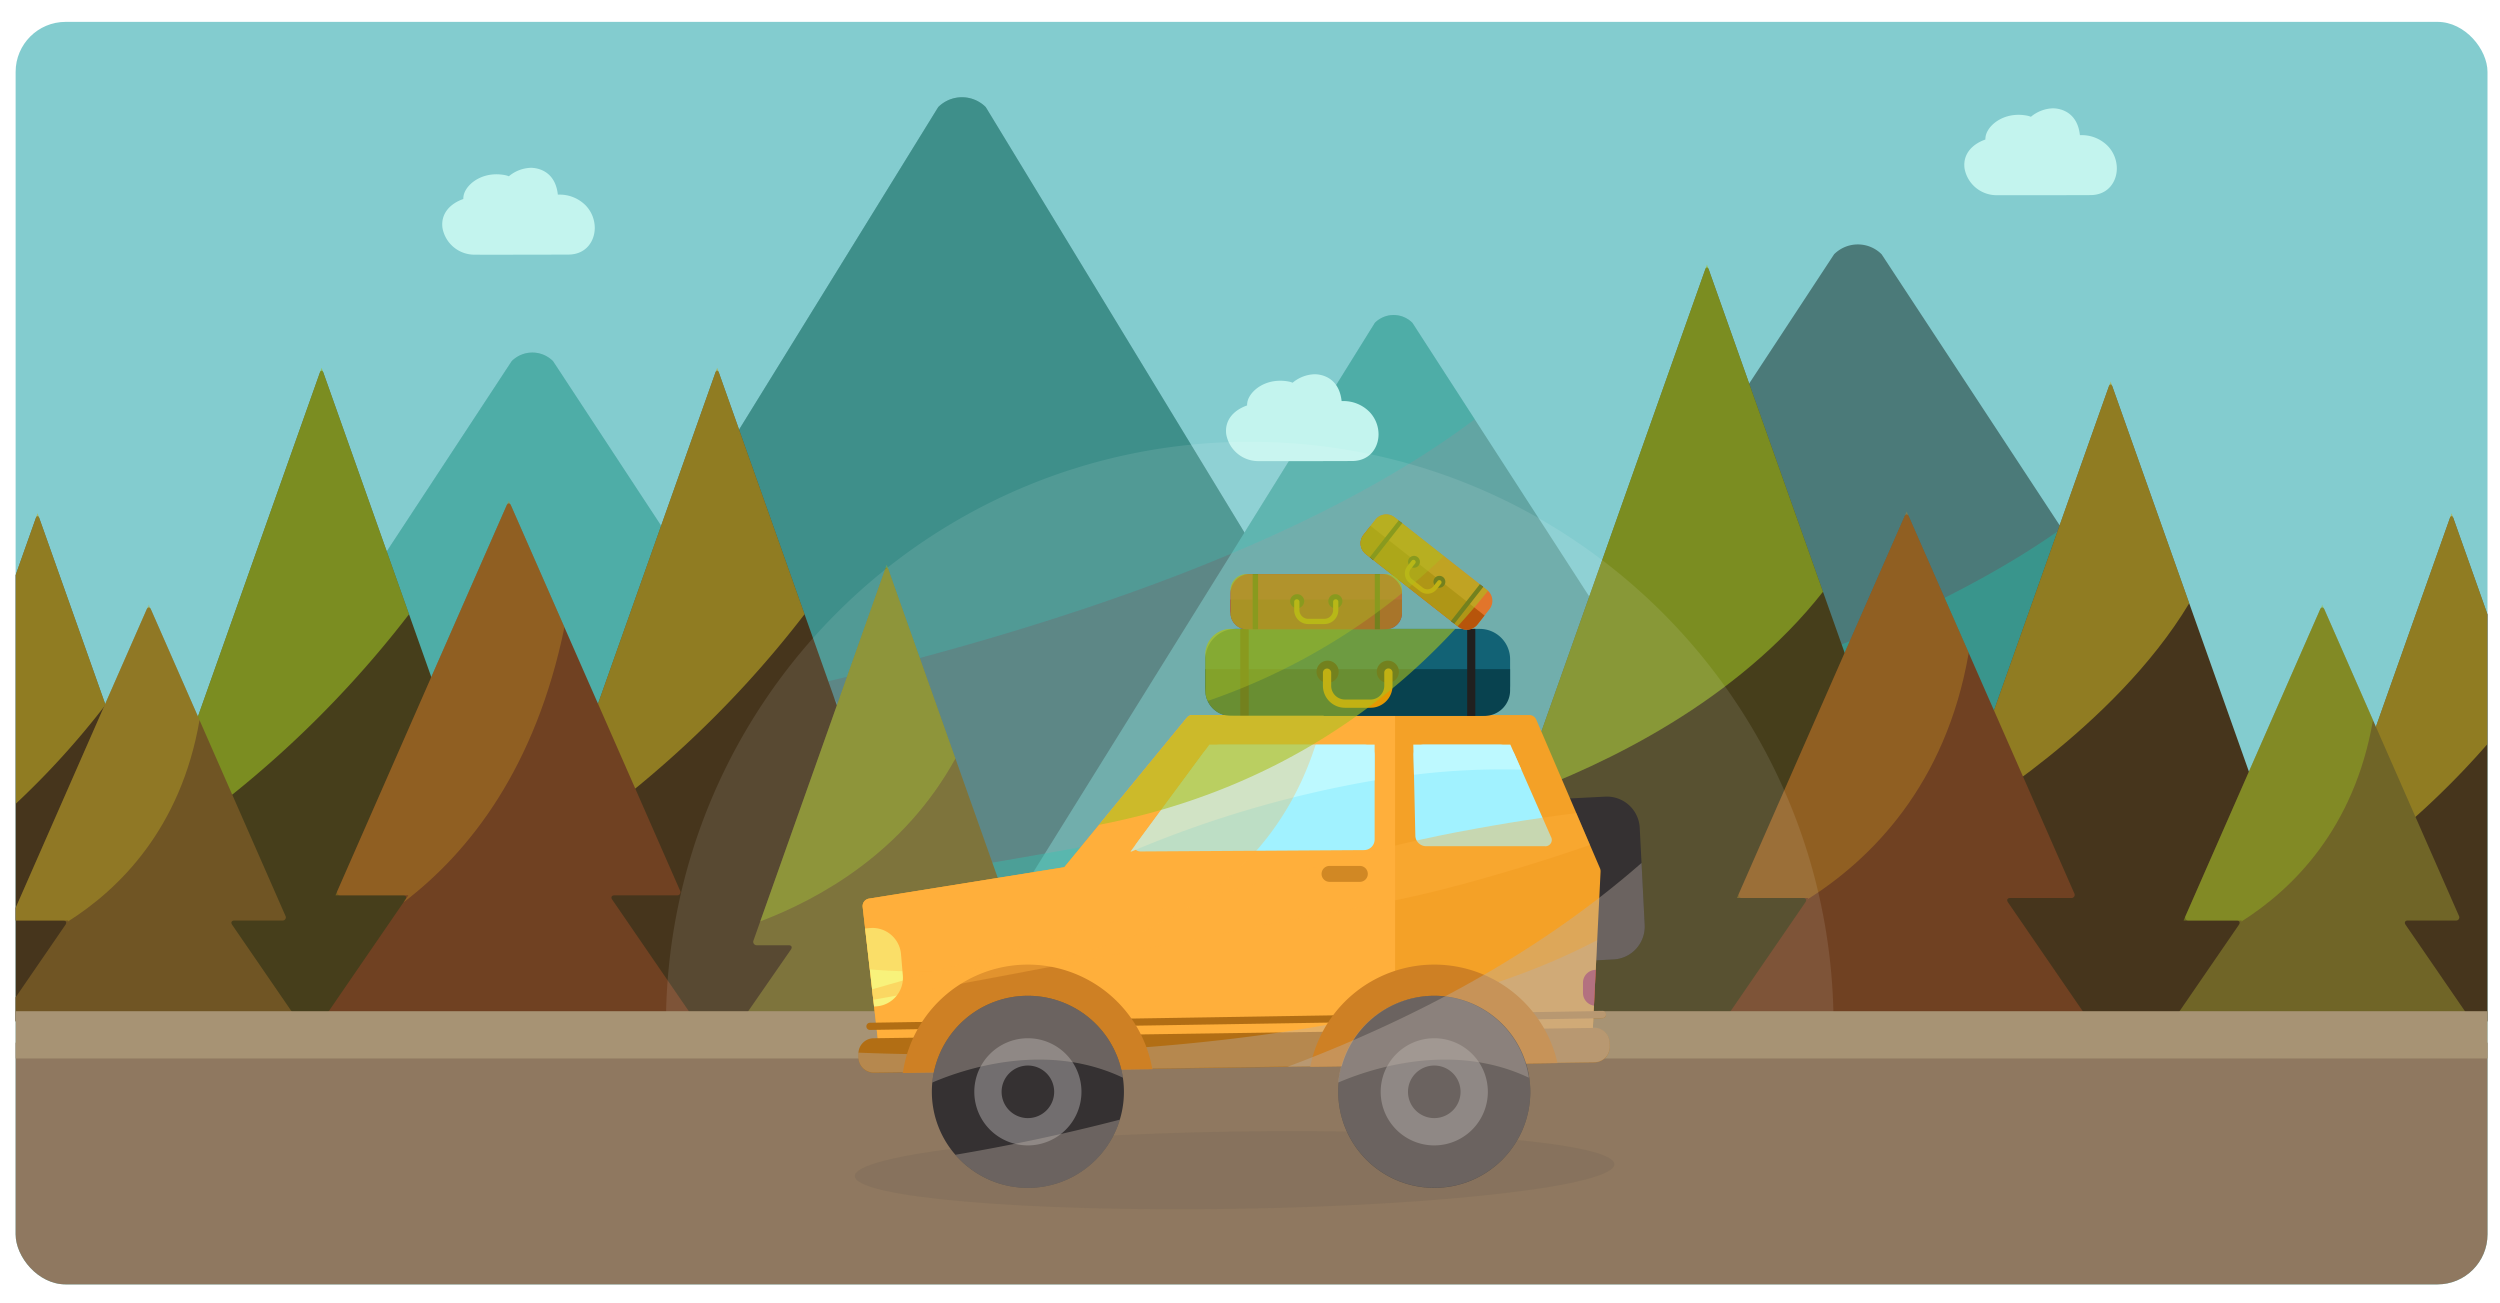 <?xml version="1.0" encoding="UTF-8"?>
<svg xmlns="http://www.w3.org/2000/svg" xmlns:xlink="http://www.w3.org/1999/xlink" width="800" height="417" viewBox="0 0 800 417">
  <rect x="0" y="0" width="800" height="417" fill="#808080" stroke="none"/>
  <defs>
    <clipPath id="a">
      <rect width="791" height="404" rx="16" transform="translate(26 6)" fill="#fff" stroke="#707070" stroke-width="1"></rect>
    </clipPath>
    <clipPath id="b">
      <rect width="874.754" height="420.72" fill="none"></rect>
    </clipPath>
    <clipPath id="c">
      <rect width="874.751" height="420.72" fill="none"></rect>
    </clipPath>
    <clipPath id="d">
      <rect width="216.464" height="174.85" fill="none"></rect>
    </clipPath>
    <clipPath id="e">
      <rect width="209.672" height="166.875" fill="none"></rect>
    </clipPath>
    <clipPath id="f">
      <rect width="397.208" height="219.985" fill="none"></rect>
    </clipPath>
    <clipPath id="g">
      <rect width="746.219" height="173.396" fill="none"></rect>
    </clipPath>
    <clipPath id="h">
      <rect width="83.271" height="155.962" fill="none"></rect>
    </clipPath>
    <clipPath id="j">
      <rect width="64.734" height="121.243" fill="none"></rect>
    </clipPath>
    <clipPath id="k">
      <rect width="64.736" height="121.243" fill="none"></rect>
    </clipPath>
    <clipPath id="l">
      <rect width="73.272" height="128.562" fill="none"></rect>
    </clipPath>
    <clipPath id="m">
      <rect width="62.46" height="114.141" fill="none"></rect>
    </clipPath>
    <clipPath id="n">
      <rect width="97.458" height="170.153" fill="none"></rect>
    </clipPath>
    <clipPath id="o">
      <rect width="73.927" height="139.231" fill="none"></rect>
    </clipPath>
    <clipPath id="p">
      <rect width="74.154" height="124.147" fill="none"></rect>
    </clipPath>
    <clipPath id="q">
      <rect width="60.621" height="101.489" fill="none"></rect>
    </clipPath>
    <clipPath id="r">
      <rect width="60.62" height="101.489" fill="none"></rect>
    </clipPath>
    <clipPath id="s">
      <rect width="373.657" height="249.839" fill="none"></rect>
    </clipPath>
    <clipPath id="t">
      <rect width="243.078" height="25.04" fill="none"></rect>
    </clipPath>
    <clipPath id="u">
      <rect width="240.403" height="42.427" fill="none"></rect>
    </clipPath>
    <clipPath id="v">
      <rect width="147.571" height="82.103" fill="none"></rect>
    </clipPath>
    <clipPath id="w">
      <rect width="60.983" height="27.757" fill="none"></rect>
    </clipPath>
    <clipPath id="y">
      <rect width="229.721" height="59.739" fill="none"></rect>
    </clipPath>
    <clipPath id="z">
      <rect width="124.442" height="99.319" fill="none"></rect>
    </clipPath>
    <clipPath id="aa">
      <rect width="76.317" height="59.681" fill="none"></rect>
    </clipPath>
    <clipPath id="ab">
      <rect width="220.586" height="103.968" fill="none"></rect>
    </clipPath>
    <clipPath id="ad">
      <rect width="800" height="417"></rect>
    </clipPath>
  </defs>
  <g id="ac" clip-path="url(#ad)">
    <rect width="800" height="417" fill="#fff"></rect>
    <g transform="translate(-21 1)" clip-path="url(#a)">
      <g transform="translate(-18.108 -0.295)">
        <g clip-path="url(#b)">
          <rect width="796.416" height="419.88" transform="translate(40.821)" fill="#83cccf"></rect>
          <g clip-path="url(#c)">
            <path d="M188.008,347.6a10.757,10.757,0,0,1,0-15.212L368.958,39.37a10.756,10.756,0,0,1,15.211,0l178.18,293.018a10.757,10.757,0,0,1,0,15.212Z" transform="translate(-29.621 -5.804)" fill="#4b7a79"></path>
            <path d="M552.481,356.586a10.757,10.757,0,0,1,0-15.212L714.038,95.452a10.757,10.757,0,0,1,15.212,0L890.808,341.374a10.757,10.757,0,0,1,0,15.212Z" transform="translate(-88.024 -14.79)" fill="#4b7a79"></path>
            <g transform="translate(155.46 157.173)" opacity="0.4" style="mix-blend-mode:multiply;isolation:isolate">
              <g clip-path="url(#d)">
                <path d="M292.669,187.164,188.051,356.576a10.7,10.7,0,0,0-2.926,5.439H398.851a9.347,9.347,0,0,0,0-13.22Z" transform="translate(-185.124 -187.164)" fill="#62a5a3"></path>
              </g>
            </g>
            <g transform="translate(461.307 174.921)" opacity="0.4" style="mix-blend-mode:multiply;isolation:isolate">
              <g clip-path="url(#e)">
                <path d="M652.115,208.3,552.481,359.962a10.757,10.757,0,0,0,0,15.212H758.844a9.336,9.336,0,0,0-2.576-8.334Z" transform="translate(-549.331 -208.299)" fill="#62a5a3"></path>
              </g>
            </g>
            <path d="M401.776,360.9a8.485,8.485,0,0,1,0-12L543.051,121.691a8.483,8.483,0,0,1,12,0L701.866,348.9a8.485,8.485,0,0,1,0,12Z" transform="translate(-63.982 -19.101)" fill="#62a5a3"></path>
            <path d="M73.847,363.189a9.349,9.349,0,0,1,0-13.22l140.4-213.723a9.349,9.349,0,0,1,13.22,0l140.4,213.723a9.347,9.347,0,0,1,0,13.22Z" transform="translate(-11.394 -21.393)" fill="#62a5a3"></path>
            <g transform="translate(113.809 30.415)" opacity="0.3" style="mix-blend-mode:overlay;isolation:isolate">
              <g clip-path="url(#f)">
                <path d="M135.526,256.2c93.755-10.917,298.2-42.4,397.209-116.938l-19.95-30.873a8.484,8.484,0,0,0-12,0l-41.735,67.12L376.264,39.37a10.756,10.756,0,0,0-15.211,0l-85.6,138.613-37.661-57.326a9.349,9.349,0,0,0-13.22,0Z" transform="translate(-135.526 -36.219)" fill="#1fbfb3"></path>
              </g>
            </g>
            <g transform="translate(59.714 168.401)" opacity="0.4" style="mix-blend-mode:multiply;isolation:isolate">
              <g clip-path="url(#g)">
                <path d="M814.178,358.718,710.26,200.535C577.937,294.6,204.591,332.653,85.743,342.6l-11.9,18.109a9.349,9.349,0,0,0,0,13.22H814.178a10.757,10.757,0,0,0,0-15.212" transform="translate(-71.109 -200.534)" fill="#1fbfa8"></path>
              </g>
            </g>
            <path d="M350.74,315.144c-.526-.759-.2-1.381.723-1.381h15.915a1.113,1.113,0,0,0,1.119-1.583L307.818,141.056c-.308-.871-.814-.871-1.122,0L246.018,312.18a1.113,1.113,0,0,0,1.119,1.583h15.915c.924,0,1.249.621.723,1.381l-22.233,32.1c-.526.759-.2,1.381.723,1.381H372.251c.924,0,1.249-.621.723-1.381Z" transform="translate(-38.664 -22.498)" fill="#46351c"></path>
            <g transform="translate(213.292 116.975)" opacity="0.6" style="mix-blend-mode:overlay;isolation:isolate">
              <g clip-path="url(#h)">
                <path d="M309.293,139.3l-55.3,155.962a338.8,338.8,0,0,0,83.271-77.085Z" transform="translate(-253.991 -139.296)" fill="#c1ac26"></path>
              </g>
            </g>
            <path d="M200.023,315.144c-.526-.759-.2-1.381.723-1.381h15.915a1.113,1.113,0,0,0,1.119-1.583L157.1,141.056c-.308-.871-.814-.871-1.123,0L95.3,312.18a1.113,1.113,0,0,0,1.119,1.583h15.914c.924,0,1.25.621.724,1.381l-22.234,32.1c-.526.759-.2,1.381.723,1.381H221.534c.924,0,1.249-.621.723-1.381Z" transform="translate(-14.513 -22.498)" fill="#463e1b"></path>
            <g transform="translate(86.725 116.975)" opacity="0.6" style="mix-blend-mode:overlay;isolation:isolate">
              <g clip-path="url(#h)">
                <path d="M158.576,139.3l-55.3,155.962a338.8,338.8,0,0,0,83.271-77.085Z" transform="translate(-103.274 -139.296)" fill="#9ec124"></path>
              </g>
            </g>
            <path d="M85.142,331.789c-.526-.759-.2-1.381.723-1.381H97.489a1.112,1.112,0,0,0,1.118-1.583L51.687,196.5c-.309-.87-.815-.87-1.123,0L3.644,328.826a1.113,1.113,0,0,0,1.119,1.583H16.386c.924,0,1.25.621.723,1.381L.251,356.132c-.526.759-.2,1.381.724,1.381h100.3c.924,0,1.249-.621.723-1.381Z" transform="translate(0 -31.382)" fill="#46351c"></path>
            <g transform="translate(8.135 163.536)" opacity="0.6" style="mix-blend-mode:overlay;isolation:isolate">
              <g clip-path="url(#j)">
                <path d="M52.679,194.741,9.688,315.984A263.4,263.4,0,0,0,74.421,256.06Z" transform="translate(-9.687 -194.741)" fill="#c1ac26"></path>
              </g>
            </g>
            <path d="M1005.046,331.789c-.526-.759-.2-1.381.723-1.381h11.625a1.112,1.112,0,0,0,1.118-1.583L971.591,196.5c-.309-.87-.815-.87-1.123,0L923.548,328.826a1.113,1.113,0,0,0,1.119,1.583H936.29c.924,0,1.25.621.723,1.381l-16.858,24.343c-.526.759-.2,1.381.724,1.381h100.3c.924,0,1.249-.621.723-1.381Z" transform="translate(-147.404 -31.382)" fill="#46351c"></path>
            <g transform="translate(780.634 163.536)" opacity="0.6" style="mix-blend-mode:overlay;isolation:isolate">
              <g clip-path="url(#k)">
                <path d="M972.583,194.741,929.592,315.984a263.4,263.4,0,0,0,64.733-59.924Z" transform="translate(-929.591 -194.741)" fill="#c1ac26"></path>
              </g>
            </g>
            <path d="M262.267,317.79c-.523-.762-.195-1.385.729-1.385h19.963a1.017,1.017,0,0,0,1-1.538L229.842,191.615c-.371-.846-.978-.846-1.35,0l-54.12,123.253a1.017,1.017,0,0,0,1,1.538h19.963c.924,0,1.251.623.729,1.385l-25.793,37.559c-.523.761-.2,1.384.728,1.384H287.331c.924,0,1.252-.623.729-1.384Z" transform="translate(-27.245 -30.603)" fill="#704122"></path>
            <g transform="translate(146.451 159.475)" opacity="0.4" style="mix-blend-mode:overlay;isolation:isolate">
              <g clip-path="url(#l)">
                <path d="M247.668,230.443l-17.8-40.538L174.4,316.233h23.323l-1.534,2.234c21.3-16.2,42.234-43.18,51.483-88.024" transform="translate(-174.396 -189.905)" fill="#c18c23"></path>
              </g>
            </g>
            <path d="M406.38,337.677c-.526-.759-.2-1.381.723-1.381H417.21a1.112,1.112,0,0,0,1.118-1.583l-42.055-118.6c-.308-.871-.814-.871-1.122,0L333.1,334.713a1.112,1.112,0,0,0,1.118,1.583h10.107c.924,0,1.249.621.723,1.381l-14.957,21.6c-.527.759-.2,1.381.723,1.381h89.8c.924,0,1.25-.621.723-1.381Z" transform="translate(-52.852 -34.525)" fill="#706527"></path>
            <g transform="translate(282.386 180.002)" opacity="0.4" style="mix-blend-mode:overlay;isolation:isolate">
              <g clip-path="url(#m)">
                <path d="M398.73,276.355l-21.987-62.007L336.27,328.49c19.056-7.239,45.975-22.12,62.46-52.135" transform="translate(-336.27 -214.349)" fill="#9ec124"></path>
              </g>
            </g>
            <path d="M732.631,303.34c-.525-.759-.2-1.381.724-1.381h18.957a1.113,1.113,0,0,0,1.119-1.583L683,101.74c-.308-.871-.814-.871-1.123,0L611.441,300.377a1.112,1.112,0,0,0,1.118,1.583h18.958c.923,0,1.249.621.724,1.381l-26.046,37.608c-.526.759-.2,1.381.724,1.381H757.953c.923,0,1.249-.621.723-1.381Z" transform="translate(-97.096 -16.198)" fill="#463e1b"></path>
            <g transform="translate(525.006 83.958)" opacity="0.6" style="mix-blend-mode:overlay;isolation:isolate">
              <g clip-path="url(#n)">
                <path d="M722.643,204.678l-37.125-104.7L625.185,270.132c28.177-10.3,69.9-30.4,97.458-65.454" transform="translate(-625.185 -99.979)" fill="#9ec124"></path>
              </g>
            </g>
            <path d="M881.105,316.723c-.526-.759-.2-1.381.723-1.381h15.508a1.113,1.113,0,0,0,1.119-1.583L839.082,146.316c-.309-.871-.814-.871-1.123,0L778.586,313.76a1.112,1.112,0,0,0,1.118,1.583h15.508c.924,0,1.25.621.724,1.381l-21.724,31.368c-.526.76-.2,1.381.723,1.381H902.1c.924,0,1.25-.621.724-1.381Z" transform="translate(-124.019 -23.341)" fill="#46351c"></path>
            <g transform="translate(665.731 121.392)" opacity="0.6" style="mix-blend-mode:overlay;isolation:isolate">
              <g clip-path="url(#o)">
                <path d="M841.534,144.555,792.764,282.1c1.1,1.059,1.786,1.689,1.786,1.689s48.107-28.209,72.141-68.284Z" transform="translate(-792.763 -144.555)" fill="#c1ac26"></path>
              </g>
            </g>
            <path d="M794.5,319.313c-.523-.762-.195-1.385.729-1.385H814.7a1.016,1.016,0,0,0,1-1.538L762.755,195.806c-.371-.846-.979-.846-1.35,0L708.455,316.391a1.017,1.017,0,0,0,1,1.538H728.93c.924,0,1.251.623.729,1.385L704.45,356.02c-.523.762-.195,1.385.729,1.385h113.8c.924,0,1.251-.623.729-1.385Z" transform="translate(-112.84 -31.274)" fill="#704122"></path>
            <g transform="translate(594.94 162.994)" opacity="0.4" style="mix-blend-mode:overlay;isolation:isolate">
              <g clip-path="url(#p)">
                <path d="M782.617,239.312,762.763,194.1l-54.3,123.661h22.83l-.334.486c20.224-12.741,44.328-36.459,51.659-78.93" transform="translate(-708.463 -194.096)" fill="#c18c23"></path>
              </g>
            </g>
            <path d="M949.171,332.2c-.523-.762-.195-1.385.729-1.385h15.3a1.017,1.017,0,0,0,1-1.538l-43.039-98.015c-.371-.846-.978-.846-1.35,0l-43.039,98.015a1.017,1.017,0,0,0,1,1.538h15.3c.924,0,1.252.623.729,1.385l-20.261,29.5c-.523.762-.195,1.385.729,1.385H968.7c.924,0,1.251-.623.729-1.385Z" transform="translate(-140.258 -36.955)" fill="#706527"></path>
            <g transform="translate(737.846 192.768)" opacity="0.4" style="mix-blend-mode:overlay;isolation:isolate">
              <g clip-path="url(#q)">
                <path d="M939.259,266.516l-16.232-36.965L878.638,330.642H897.3l-.274.4c16.533-10.416,36.237-29.8,42.232-64.525" transform="translate(-878.638 -229.551)" fill="#9ec124"></path>
              </g>
            </g>
            <path d="M120.947,332.2c-.523-.762-.195-1.385.729-1.385h15.3a1.017,1.017,0,0,0,1-1.538L94.944,231.262c-.371-.846-.978-.846-1.35,0L50.555,329.277a1.017,1.017,0,0,0,1,1.538h15.3c.924,0,1.252.623.729,1.385L47.331,361.7c-.523.762-.195,1.385.729,1.385h92.418c.924,0,1.251-.623.729-1.385Z" transform="translate(-7.544 -36.955)" fill="#705524"></path>
            <g transform="translate(42.336 192.768)" opacity="0.4" style="mix-blend-mode:overlay;isolation:isolate">
              <g clip-path="url(#r)">
                <path d="M111.035,266.516,94.8,229.551,50.414,330.642H69.077l-.273.4c16.533-10.416,36.237-29.8,42.231-64.525" transform="translate(-50.414 -229.551)" fill="#c1ac26"></path>
              </g>
            </g>
            <path d="M520.5,151.75a5.328,5.328,0,0,1,.679-2.663c1.393-2.611,5-5.24,9.939-5.24a14.077,14.077,0,0,1,3.016.328,6.127,6.127,0,0,1,.935.307,11.505,11.505,0,0,1,7.046-2.712c1.843,0,7.787.766,8.634,8.584h.281a11.709,11.709,0,0,1,8.625,3.453,10.436,10.436,0,0,1,2.911,7.186c0,4.093-2.655,8.545-8.5,8.545,0,0-10.018.039-18.952.039-4.463,0-8.66.011-11.191-.008a10.4,10.4,0,0,1-10.089-8.557c-.564-4.145,1.913-7.571,6.667-9.263" transform="translate(-82.323 -22.717)" fill="#c3f4ee"></path>
            <path d="M221.833,73.083a5.331,5.331,0,0,1,.679-2.663c1.393-2.611,5-5.238,9.939-5.238a14.075,14.075,0,0,1,3.016.327,6.057,6.057,0,0,1,.936.308,11.5,11.5,0,0,1,7.046-2.713c1.843,0,7.787.766,8.634,8.584h.28a11.709,11.709,0,0,1,8.626,3.454,10.437,10.437,0,0,1,2.91,7.186c0,4.092-2.655,8.545-8.5,8.545,0,0-10.019.039-18.953.039-4.462,0-8.66.011-11.191-.007a10.4,10.4,0,0,1-10.089-8.558c-.564-4.145,1.913-7.57,6.667-9.263" transform="translate(-34.465 -10.112)" fill="#c3f4ee"></path>
            <path d="M801.833,50.416a5.332,5.332,0,0,1,.679-2.663c1.393-2.611,5-5.238,9.939-5.238a14.074,14.074,0,0,1,3.016.327,6.127,6.127,0,0,1,.936.307,11.505,11.505,0,0,1,7.046-2.712c1.843,0,7.787.766,8.634,8.584h.281a11.709,11.709,0,0,1,8.625,3.454A10.437,10.437,0,0,1,843.9,59.66c0,4.092-2.655,8.545-8.5,8.545,0,0-10.018.039-18.952.039-4.463,0-8.66.011-11.191-.008a10.4,10.4,0,0,1-10.089-8.557c-.564-4.145,1.913-7.57,6.667-9.263" transform="translate(-127.404 -6.479)" fill="#c3f4ee"></path>
            <g transform="translate(252.2 140.657)" opacity="0.1" style="mix-blend-mode:overlay;isolation:isolate">
              <g clip-path="url(#s)">
                <path d="M487.152,167.5c-103.182,0-186.828,83.646-186.828,186.828a186.482,186.482,0,0,0,10.9,63.011H663.076a186.48,186.48,0,0,0,10.9-63.011c0-103.182-83.646-186.828-186.828-186.828" transform="translate(-300.324 -167.496)" fill="#fff"></path>
              </g>
            </g>
            <rect width="796.417" height="87.765" transform="translate(40.82 332.955)" fill="#8f7860"></rect>
            <rect width="796.417" height="15.116" transform="translate(40.82 322.878)" fill="#a79374"></rect>
            <g transform="translate(312.638 361.235)" opacity="0.1" style="mix-blend-mode:multiply;isolation:isolate">
              <g clip-path="url(#t)">
                <path d="M615.371,440.778c.107,6.833-54.221,13.225-121.345,14.278S372.4,451.423,372.294,444.589s54.221-13.225,121.345-14.278,121.625,3.633,121.733,10.466" transform="translate(-372.294 -430.164)" fill="#3f3e3a"></path>
              </g>
            </g>
            <path d="M666.191,343.775a10.522,10.522,0,0,1-9.973,11.045l-14.6.745a10.522,10.522,0,0,1-11.045-9.973l-1.585-31.078a10.522,10.522,0,0,1,9.973-11.045l14.6-.744a10.522,10.522,0,0,1,11.045,9.973Z" transform="translate(-100.786 -48.506)" fill="#353132"></path>
            <path d="M611.229,320.662l-20.38-47.554a2.425,2.425,0,0,0-2.23-1.47H480.9a2.425,2.425,0,0,0-1.876.888l-39.208,47.813-62.494,10.044a2.427,2.427,0,0,0-2.025,2.671l5.5,48.039a2.427,2.427,0,0,0,2.411,2.151h.037l223.045-3.4a2.426,2.426,0,0,0,2.386-2.307l2.751-55.8a2.419,2.419,0,0,0-.193-1.075" transform="translate(-60.134 -43.527)" fill="#f4a127"></path>
            <path d="M545.666,271.637H480.9a2.425,2.425,0,0,0-1.876.888l-39.207,47.812-62.494,10.044a2.427,2.427,0,0,0-2.026,2.672l5.5,48.039a2.426,2.426,0,0,0,2.41,2.15h.038l162.424-2.473Z" transform="translate(-60.134 -43.527)" fill="#ffaf3b"></path>
            <path d="M9.714,0H87.808a9.714,9.714,0,0,1,9.714,9.714v8.409a9.713,9.713,0,0,1-9.713,9.713H9.714A9.714,9.714,0,0,1,0,18.122V9.714A9.714,9.714,0,0,1,9.714,0Z" transform="translate(424.819 200.542)" fill="#126275"></path>
            <path d="M505.881,254.142v6.8a8.157,8.157,0,0,0,8.157,8.157h81.207a8.157,8.157,0,0,0,8.157-8.157v-6.8Z" transform="translate(-81.062 -40.723)" fill="#08424f"></path>
            <path d="M555.34,254.461a3.546,3.546,0,1,1-3.545-3.545,3.546,3.546,0,0,1,3.545,3.545" transform="translate(-87.851 -40.207)" fill="#21201f"></path>
            <path d="M578.292,254.461a3.546,3.546,0,1,1-3.545-3.545,3.545,3.545,0,0,1,3.545,3.545" transform="translate(-91.529 -40.207)" fill="#21201f"></path>
            <path d="M565.91,266.472h-8.176a7.056,7.056,0,0,1-7.049-7.049v-4.177a1.321,1.321,0,1,1,2.642,0v4.177a4.412,4.412,0,0,0,4.407,4.408h8.176a4.413,4.413,0,0,0,4.407-4.408v-4.177a1.321,1.321,0,1,1,2.641,0v4.177a7.056,7.056,0,0,1-7.048,7.049" transform="translate(-88.241 -40.689)" fill="#e39902"></path>
            <rect width="2.723" height="27.836" transform="translate(435.985 200.542)" fill="#21201f"></rect>
            <rect width="2.609" height="27.836" transform="translate(508.6 200.542)" fill="#21201f"></rect>
            <rect width="54.866" height="17.653" rx="6.16" transform="translate(432.881 182.983)" fill="#c6005a"></rect>
            <path d="M515.481,227.623v4.314a5.173,5.173,0,0,0,5.173,5.173h44.52a5.173,5.173,0,0,0,5.173-5.173v-4.314Z" transform="translate(-82.6 -36.474)" fill="#a5023d"></path>
            <path d="M542.691,227.826a2.248,2.248,0,1,1-2.249-2.249,2.249,2.249,0,0,1,2.249,2.249" transform="translate(-86.24 -36.146)" fill="#21201f"></path>
            <path d="M557.246,227.826A2.248,2.248,0,1,1,555,225.577a2.249,2.249,0,0,1,2.249,2.249" transform="translate(-88.572 -36.146)" fill="#21201f"></path>
            <path d="M549.394,235.443h-5.185a4.475,4.475,0,0,1-4.47-4.47v-2.649a.838.838,0,0,1,1.675,0v2.649a2.8,2.8,0,0,0,2.795,2.795h5.185a2.8,2.8,0,0,0,2.795-2.795v-2.649a.838.838,0,0,1,1.675,0v2.649a4.475,4.475,0,0,1-4.47,4.47" transform="translate(-86.487 -36.452)" fill="#e39902"></path>
            <rect width="1.727" height="17.653" transform="translate(439.962 182.983)" fill="#21201f"></rect>
            <rect width="1.654" height="17.653" transform="translate(479.033 182.983)" fill="#21201f"></rect>
            <path d="M602.454,230.4a4.375,4.375,0,0,1-6.143.736l-29.6-23.264a4.375,4.375,0,0,1-.737-6.143l3.818-4.858a4.375,4.375,0,0,1,6.143-.737l29.6,23.264a4.375,4.375,0,0,1,.737,6.143Z" transform="translate(-90.541 -31.279)" fill="#e2752b"></path>
            <path d="M568.225,199.56l-2.254,2.869a4.375,4.375,0,0,0,.736,6.143l29.6,23.264a4.375,4.375,0,0,0,6.143-.736l2.255-2.869Z" transform="translate(-90.541 -31.977)" fill="#b7550b"></path>
            <path d="M586.519,214.06a1.9,1.9,0,1,1-.32-2.67,1.9,1.9,0,0,1,.32,2.67" transform="translate(-93.439 -33.808)" fill="#21201f"></path>
            <path d="M596.2,221.666a1.9,1.9,0,1,1-.32-2.67,1.9,1.9,0,0,1,.32,2.67" transform="translate(-94.99 -35.026)" fill="#21201f"></path>
            <path d="M586.8,222.535l-3.448-2.709a3.786,3.786,0,0,1-.637-5.308l1.385-1.762a.708.708,0,0,1,1.114.875l-1.384,1.762a2.366,2.366,0,0,0,.4,3.319l3.447,2.71a2.366,2.366,0,0,0,3.319-.4l1.385-1.761a.708.708,0,1,1,1.114.875L592.1,221.9a3.784,3.784,0,0,1-5.308.637" transform="translate(-93.244 -34.049)" fill="#e39902"></path>
            <rect width="14.929" height="1.46" transform="translate(477.436 177.592) rotate(-51.845)" fill="#21201f"></rect>
            <rect width="14.928" height="1.399" transform="translate(503.417 198.009) rotate(-51.851)" fill="#21201f"></rect>
            <path d="M388.3,367.935l-.583-6.791a9.161,9.161,0,0,0-9.913-8.346l-1.574.134,2.863,24.99.861-.074a9.162,9.162,0,0,0,8.346-9.913" transform="translate(-60.287 -56.526)" fill="#f8f27b"></path>
            <path d="M480.994,317.094c-1.848.012-2.461-1.2-1.365-2.682l21.245-28.8a7.508,7.508,0,0,1,5.353-2.7H552.4a3.369,3.369,0,0,1,3.359,3.359v27.007a3.4,3.4,0,0,1-3.359,3.38Z" transform="translate(-76.768 -45.332)" fill="#a1f2ff"></path>
            <path d="M588.5,282.9a3.279,3.279,0,0,0-3.284,3.358l.577,25.795a3.462,3.462,0,0,0,3.435,3.358H627.15a2.031,2.031,0,0,0,2.005-3.074l-11.608-26.363a5.6,5.6,0,0,0-4.712-3.074Z" transform="translate(-93.774 -45.332)" fill="#a1f2ff"></path>
            <path d="M564.965,331.68a2.548,2.548,0,0,1-2.548,2.548h-9.7a2.548,2.548,0,0,1,0-5.1h9.7a2.548,2.548,0,0,1,2.548,2.548" transform="translate(-88.158 -52.74)" fill="#b26e14"></path>
            <path d="M614.079,396.91a4.922,4.922,0,0,1-4.851,4.992l-230.54,3.311a4.922,4.922,0,0,1-4.992-4.851l-.018-1.2a4.923,4.923,0,0,1,4.851-4.993l230.54-3.311a4.922,4.922,0,0,1,4.992,4.851Z" transform="translate(-59.878 -62.63)" fill="#b26e14"></path>
            <path d="M613.376,385.558a1.15,1.15,0,0,1-1.131,1.168l-234.367,3.75a1.15,1.15,0,1,1-.037-2.3l234.367-3.75a1.15,1.15,0,0,1,1.168,1.131" transform="translate(-60.364 -61.6)" fill="#b26e14"></path>
            <path d="M653.295,380.189l.565-11.457a4.127,4.127,0,0,0-4.078,4.125v3.262a4.12,4.12,0,0,0,3.514,4.07" transform="translate(-104.12 -59.085)" fill="#a5023d"></path>
            <g transform="translate(313.799 300.157)" opacity="0.4" style="mix-blend-mode:multiply;isolation:isolate">
              <g clip-path="url(#u)">
                <path d="M373.7,393.421c-.005.1-.028.2-.026.3l.018,1.2a4.922,4.922,0,0,0,4.992,4.851l9.237-.133c-.011.073-.026.144-.036.217l79.849-1.216c-.009-.05-.021-.1-.029-.148l50.58-.726c-.007.035-.016.07-.023.1l79.12-1.205c0-.013-.006-.023-.008-.035l11.851-.17a4.923,4.923,0,0,0,4.851-4.993l-.017-1.2a4.923,4.923,0,0,0-4.993-4.851l-.367.005.15-3.059,2.907-.046a1.15,1.15,0,1,0-.037-2.3l-2.757.045,1.116-22.63c-75.913,40.031-205.893,37.256-236.378,35.99" transform="translate(-373.676 -357.431)" fill="#bcb0a4"></path>
              </g>
            </g>
            <path d="M619.7,290.909l-3.524-8H585.124l.216,9.645a232.54,232.54,0,0,1,34.364-1.641" transform="translate(-93.76 -45.332)" fill="#bdf9ff"></path>
            <path d="M477.358,317.115l.354,0a350.976,350.976,0,0,1,77.77-22.772V282.906H502.59Z" transform="translate(-76.491 -45.333)" fill="#bdf9ff"></path>
            <g transform="translate(315.142 228.11)" opacity="0.3" style="mix-blend-mode:overlay;isolation:isolate">
              <g clip-path="url(#v)">
                <path d="M522.847,271.637H480.894a2.423,2.423,0,0,0-1.875.888l-39.208,47.812-62.494,10.044a2.427,2.427,0,0,0-2.025,2.672l2.287,19.971c28.521,2.351,125.7,3.886,145.269-81.388" transform="translate(-375.276 -271.637)" fill="#ffaf3b"></path>
              </g>
            </g>
            <path d="M470.448,400.217a40.429,40.429,0,0,0-79.849,1.216Z" transform="translate(-62.589 -58.765)" fill="#ce8024"></path>
            <path d="M624.975,398.242a40.43,40.43,0,0,0-79.121,1.205Z" transform="translate(-87.467 -58.765)" fill="#ce8024"></path>
            <path d="M463.127,409.348a30.732,30.732,0,1,1-30.732-30.732,30.732,30.732,0,0,1,30.732,30.732" transform="translate(-64.362 -60.669)" fill="#353132"></path>
            <path d="M434.987,429.087a17.146,17.146,0,1,1,17.145-17.145,17.165,17.165,0,0,1-17.145,17.145" transform="translate(-66.955 -63.262)" fill="#726e6f"></path>
            <path d="M436.654,422.019a8.411,8.411,0,1,1,8.411-8.411,8.42,8.42,0,0,1-8.411,8.411" transform="translate(-68.621 -64.928)" fill="#353132"></path>
            <path d="M617.984,409.348a30.732,30.732,0,1,1-30.732-30.732,30.732,30.732,0,0,1,30.732,30.732" transform="translate(-89.176 -60.669)" fill="#353132"></path>
            <path d="M589.844,429.087a17.146,17.146,0,1,1,17.145-17.145,17.165,17.165,0,0,1-17.145,17.145" transform="translate(-91.769 -63.262)" fill="#726e6f"></path>
            <path d="M591.511,422.019a8.411,8.411,0,1,1,8.411-8.411,8.42,8.42,0,0,1-8.411,8.411" transform="translate(-93.435 -64.928)" fill="#353132"></path>
            <g transform="translate(337.447 317.947)" opacity="0.4" style="mix-blend-mode:multiply;isolation:isolate">
              <g clip-path="url(#w)">
                <path d="M401.836,406.373c10.219-4.384,36.416-13.207,60.983-1.553a30.732,30.732,0,0,0-60.983,1.553" transform="translate(-401.837 -378.616)" fill="#bcb0a4"></path>
              </g>
            </g>
            <g transform="translate(467.344 317.947)" opacity="0.4" style="mix-blend-mode:multiply;isolation:isolate">
              <g clip-path="url(#w)">
                <path d="M556.519,406.373c10.219-4.384,36.416-13.207,60.983-1.553a30.732,30.732,0,0,0-60.983,1.553" transform="translate(-556.52 -378.616)" fill="#bcb0a4"></path>
              </g>
            </g>
            <g transform="translate(318.176 259.484)" opacity="0.4" style="mix-blend-mode:overlay;isolation:isolate">
              <g clip-path="url(#y)">
                <path d="M604.244,309c-3.587.45-7.4.967-11.41,1.56-6.548.955-13.613,2.109-21.051,3.474-7.448,1.327-15.259,2.911-23.278,4.813s-16.227,4.21-24.555,6.6-16.8,4.776-25.3,7.042l-25.366,6.753c-8.372,2.2-16.586,4.48-24.542,6.653l-22.932,6.3-20.529,5.719-17.337,4.892-9.057,2.586.383,3.343,9.647-1.745,17.716-3.26,20.946-3.928,23.359-4.465c8.1-1.561,16.475-3.141,24.96-4.86l25.742-5.134c8.626-1.716,17.281-3.311,25.809-4.845s16.909-3.09,24.948-4.912,15.744-3.858,23.013-5.954c7.277-2.058,14.127-4.14,20.424-6.173,4.565-1.463,8.835-2.9,12.774-4.276Z" transform="translate(-378.889 -308.998)" fill="#ffaf3b"></path>
              </g>
            </g>
            <g transform="translate(390.808 163.921)" opacity="0.6" style="mix-blend-mode:overlay;isolation:isolate">
              <g clip-path="url(#z)">
                <path d="M579.378,231.821h-21.3a5.167,5.167,0,0,0,4.241-5.08v-7.306a5.159,5.159,0,0,0-1.5-3.645L578.774,229.9l.315.247,1.061.835q4.924-5.38,9.673-11.34c-.087-.081-.16-.172-.256-.246l-1.78-1.4-.574-.45-27.25-21.413a4.374,4.374,0,0,0-6.143.736l-1.564,1.99L550,201.731a4.373,4.373,0,0,0,.736,6.141l1.27,1,1.148.9,6.738,5.3a5.134,5.134,0,0,0-2.749-.8H512.627a5.173,5.173,0,0,0-5.173,5.173v7.306a5.167,5.167,0,0,0,4.24,5.08h-4.146a8.156,8.156,0,0,0-8.156,8.157V251.5a8.151,8.151,0,0,0,6.116,7.889H495.333a2.426,2.426,0,0,0-1.876.888l-28.077,34.24c34.97-6.724,77.677-23.45,114-62.7" transform="translate(-465.38 -195.199)" fill="#aac11e"></path>
              </g>
            </g>
            <g transform="translate(424.819 163.921)" opacity="0.4" style="mix-blend-mode:overlay;isolation:isolate">
              <g clip-path="url(#aa)">
                <path d="M568.808,219.435a5.158,5.158,0,0,0-1.5-3.644l3.631,2.853q5.7-4.759,11.26-10.137l-15.744-12.372a4.374,4.374,0,0,0-6.143.736l-1.564,1.989-2.254,2.869a4.373,4.373,0,0,0,.736,6.141l1.269,1,1.148.9,6.738,5.3a5.129,5.129,0,0,0-2.748-.805h-44.52a5.173,5.173,0,0,0-5.173,5.173v7.306a5.167,5.167,0,0,0,4.241,5.08h-4.145a8.157,8.157,0,0,0-8.157,8.157V251.5a8.1,8.1,0,0,0,.736,3.381,203.472,203.472,0,0,0,62.192-34.489Z" transform="translate(-505.881 -195.199)" fill="#aac11e"></path>
              </g>
            </g>
            <g transform="translate(344.834 275.443)" opacity="0.4" style="mix-blend-mode:multiply;isolation:isolate">
              <g clip-path="url(#ab)">
                <path d="M640.272,386.838l-.018-1.2a4.922,4.922,0,0,0-4.992-4.851l-.368.006.151-3.059,2.907-.047a1.15,1.15,0,0,0-.037-2.3l-2.757.045.611-12.386.041-.838.15-3.05,5.543-.283a10.523,10.523,0,0,0,9.973-11.045L650.465,328c-33.8,29.611-74.106,50.511-113.327,65.24l7.342-.1c-.007.034-.016.069-.023.1l10.058-.153a30.729,30.729,0,1,0,59.008-.9l10.055-.153L623.57,392l11.851-.17a4.922,4.922,0,0,0,4.851-4.992" transform="translate(-430.904 -328.002)" fill="#bcb0a4"></path>
                <path d="M410.633,437.055a30.725,30.725,0,0,0,52.616-11.237c-19.194,5-37.1,8.618-52.616,11.237" transform="translate(-410.633 -343.676)" fill="#bcb0a4"></path>
              </g>
            </g>
          </g>
        </g>
      </g>
    </g>
  </g>
</svg>
